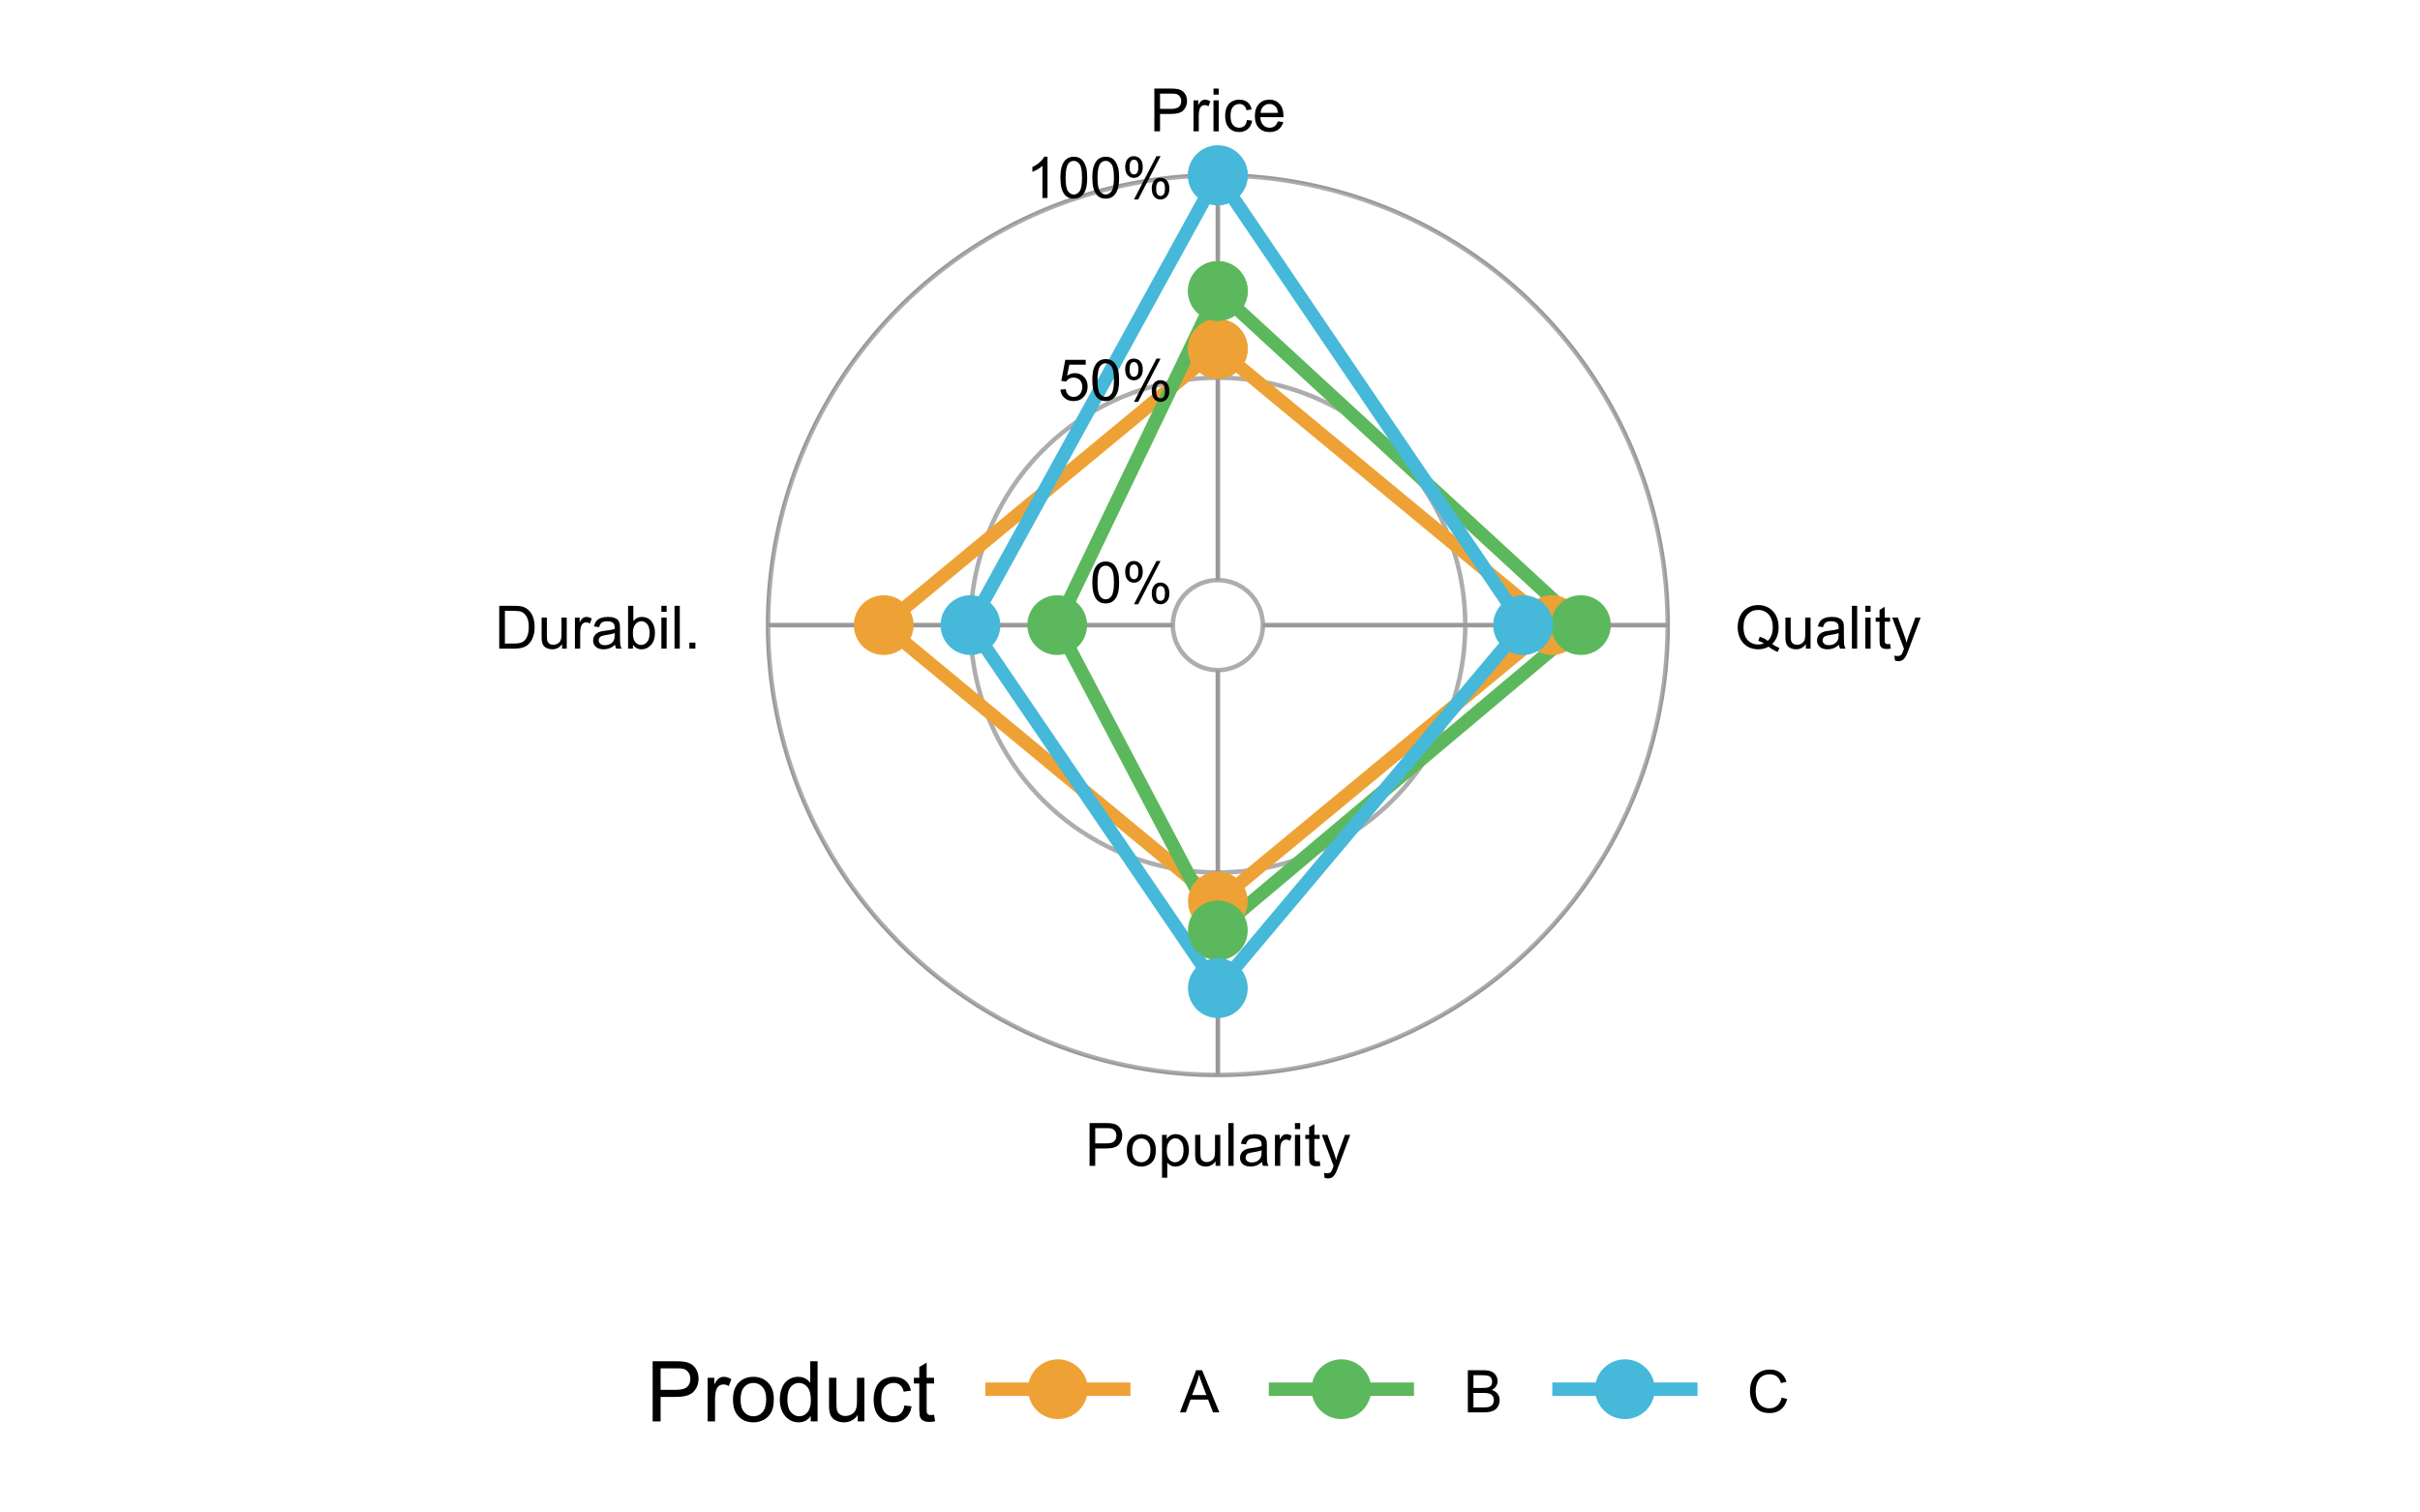 <?xml version="1.0" encoding="UTF-8"?>
<svg xmlns="http://www.w3.org/2000/svg" xmlns:xlink="http://www.w3.org/1999/xlink" width="576" height="360" viewBox="0 0 576 360">
<defs>
<g>
<g id="glyph-0-0">
<path d="M 1.098 0 L 1.098 -10.184 L 4.605 -10.184 C 5.398 -10.184 6 -10.137 6.418 -10.039 C 7.004 -9.902 7.5 -9.66 7.91 -9.309 C 8.449 -8.855 8.852 -8.273 9.117 -7.566 C 9.383 -6.863 9.516 -6.055 9.516 -5.148 C 9.516 -4.375 9.426 -3.688 9.246 -3.09 C 9.066 -2.492 8.832 -2 8.551 -1.609 C 8.27 -1.215 7.961 -0.91 7.625 -0.684 C 7.289 -0.461 6.883 -0.289 6.406 -0.172 C 5.934 -0.059 5.387 0 4.773 0 L 1.098 0 M 2.445 -1.203 L 4.621 -1.203 C 5.289 -1.203 5.816 -1.266 6.199 -1.391 C 6.582 -1.516 6.887 -1.691 7.113 -1.918 C 7.434 -2.238 7.684 -2.668 7.859 -3.207 C 8.039 -3.746 8.129 -4.398 8.129 -5.168 C 8.129 -6.234 7.953 -7.051 7.602 -7.625 C 7.254 -8.195 6.828 -8.578 6.328 -8.773 C 5.969 -8.914 5.387 -8.98 4.586 -8.98 L 2.445 -8.98 Z M 2.445 -1.203 "/>
</g>
<g id="glyph-0-1">
<path d="M 5.773 0 L 5.773 -1.082 C 5.199 -0.25 4.418 0.168 3.43 0.168 C 2.996 0.168 2.59 0.082 2.211 -0.082 C 1.836 -0.25 1.555 -0.461 1.371 -0.711 C 1.188 -0.965 1.059 -1.273 0.988 -1.641 C 0.934 -1.887 0.91 -2.273 0.91 -2.805 L 0.91 -7.379 L 2.16 -7.379 L 2.16 -3.285 C 2.16 -2.633 2.188 -2.191 2.238 -1.965 C 2.316 -1.637 2.48 -1.379 2.738 -1.191 C 2.992 -1.004 3.305 -0.91 3.68 -0.91 C 4.059 -0.91 4.41 -1.008 4.738 -1.199 C 5.066 -1.391 5.301 -1.652 5.438 -1.984 C 5.57 -2.312 5.641 -2.793 5.641 -3.426 L 5.641 -7.379 L 6.891 -7.379 L 6.891 0 Z M 5.773 0 "/>
</g>
<g id="glyph-0-2">
<path d="M 0.926 0 L 0.926 -7.379 L 2.051 -7.379 L 2.051 -6.258 C 2.336 -6.781 2.602 -7.129 2.844 -7.293 C 3.086 -7.461 3.355 -7.543 3.648 -7.543 C 4.066 -7.543 4.496 -7.41 4.934 -7.141 L 4.5 -5.98 C 4.195 -6.16 3.891 -6.25 3.586 -6.25 C 3.312 -6.25 3.066 -6.168 2.848 -6.004 C 2.629 -5.84 2.477 -5.613 2.383 -5.32 C 2.242 -4.875 2.176 -4.391 2.176 -3.863 L 2.176 0 Z M 0.926 0 "/>
</g>
<g id="glyph-0-3">
<path d="M 5.75 -0.91 C 5.289 -0.516 4.844 -0.238 4.414 -0.078 C 3.984 0.086 3.527 0.168 3.035 0.168 C 2.227 0.168 1.602 -0.031 1.168 -0.426 C 0.73 -0.824 0.516 -1.328 0.516 -1.945 C 0.516 -2.305 0.598 -2.637 0.762 -2.934 C 0.926 -3.234 1.141 -3.473 1.406 -3.652 C 1.672 -3.836 1.973 -3.973 2.305 -4.062 C 2.551 -4.129 2.922 -4.191 3.418 -4.25 C 4.426 -4.371 5.172 -4.516 5.648 -4.684 C 5.652 -4.852 5.656 -4.961 5.656 -5.008 C 5.656 -5.52 5.535 -5.875 5.301 -6.086 C 4.98 -6.367 4.508 -6.508 3.875 -6.508 C 3.289 -6.508 2.855 -6.406 2.574 -6.199 C 2.293 -5.992 2.086 -5.629 1.953 -5.105 L 0.73 -5.273 C 0.84 -5.797 1.023 -6.219 1.277 -6.539 C 1.531 -6.863 1.902 -7.109 2.383 -7.285 C 2.863 -7.457 3.422 -7.543 4.059 -7.543 C 4.688 -7.543 5.199 -7.469 5.594 -7.32 C 5.984 -7.172 6.273 -6.988 6.461 -6.762 C 6.645 -6.539 6.773 -6.254 6.848 -5.91 C 6.891 -5.699 6.91 -5.312 6.91 -4.758 L 6.91 -3.09 C 6.91 -1.93 6.938 -1.195 6.992 -0.887 C 7.043 -0.578 7.148 -0.281 7.309 0 L 6 0 C 5.871 -0.258 5.789 -0.562 5.75 -0.91 M 5.648 -3.703 C 5.195 -3.516 4.512 -3.359 3.605 -3.23 C 3.09 -3.156 2.727 -3.074 2.516 -2.98 C 2.301 -2.887 2.137 -2.754 2.02 -2.574 C 1.906 -2.395 1.848 -2.199 1.848 -1.98 C 1.848 -1.645 1.973 -1.367 2.227 -1.145 C 2.48 -0.926 2.848 -0.812 3.336 -0.812 C 3.816 -0.812 4.246 -0.918 4.621 -1.129 C 4.996 -1.34 5.27 -1.629 5.445 -1.992 C 5.582 -2.277 5.648 -2.691 5.648 -3.242 Z M 5.648 -3.703 "/>
</g>
<g id="glyph-0-4">
<path d="M 2.09 0 L 0.93 0 L 0.93 -10.184 L 2.18 -10.184 L 2.18 -6.551 C 2.711 -7.211 3.383 -7.543 4.203 -7.543 C 4.656 -7.543 5.086 -7.453 5.492 -7.27 C 5.895 -7.086 6.23 -6.828 6.492 -6.5 C 6.754 -6.168 6.957 -5.77 7.105 -5.301 C 7.254 -4.832 7.328 -4.332 7.328 -3.801 C 7.328 -2.535 7.016 -1.559 6.391 -0.867 C 5.766 -0.18 5.016 0.168 4.141 0.168 C 3.27 0.168 2.586 -0.195 2.09 -0.926 L 2.09 0 M 2.078 -3.746 C 2.078 -2.859 2.199 -2.219 2.438 -1.828 C 2.832 -1.184 3.363 -0.863 4.035 -0.863 C 4.582 -0.863 5.055 -1.098 5.453 -1.574 C 5.852 -2.047 6.051 -2.754 6.051 -3.695 C 6.051 -4.66 5.859 -5.371 5.477 -5.828 C 5.094 -6.285 4.633 -6.516 4.09 -6.516 C 3.547 -6.516 3.074 -6.277 2.676 -5.805 C 2.277 -5.328 2.078 -4.641 2.078 -3.746 Z M 2.078 -3.746 "/>
</g>
<g id="glyph-0-5">
<path d="M 0.945 -8.746 L 0.945 -10.184 L 2.195 -10.184 L 2.195 -8.746 L 0.945 -8.746 M 0.945 0 L 0.945 -7.379 L 2.195 -7.379 L 2.195 0 Z M 0.945 0 "/>
</g>
<g id="glyph-0-6">
<path d="M 0.91 0 L 0.91 -10.184 L 2.16 -10.184 L 2.16 0 Z M 0.91 0 "/>
</g>
<g id="glyph-0-7">
<path d="M 1.293 0 L 1.293 -1.426 L 2.715 -1.426 L 2.715 0 Z M 1.293 0 "/>
</g>
<g id="glyph-0-8">
<path d="M 1.098 0 L 1.098 -10.184 L 4.938 -10.184 C 5.613 -10.184 6.133 -10.152 6.488 -10.086 C 6.988 -10.004 7.406 -9.844 7.746 -9.609 C 8.082 -9.375 8.355 -9.051 8.562 -8.629 C 8.77 -8.207 8.871 -7.742 8.871 -7.238 C 8.871 -6.371 8.594 -5.641 8.043 -5.039 C 7.492 -4.441 6.496 -4.141 5.059 -4.141 L 2.445 -4.141 L 2.445 0 L 1.098 0 M 2.445 -5.344 L 5.078 -5.344 C 5.949 -5.344 6.566 -5.504 6.934 -5.828 C 7.297 -6.152 7.48 -6.609 7.48 -7.195 C 7.48 -7.621 7.375 -7.988 7.16 -8.289 C 6.941 -8.594 6.66 -8.793 6.309 -8.891 C 6.082 -8.953 5.66 -8.98 5.051 -8.98 L 2.445 -8.98 Z M 2.445 -5.344 "/>
</g>
<g id="glyph-0-9">
<path d="M 5.75 -2.703 L 6.98 -2.543 C 6.848 -1.695 6.504 -1.031 5.949 -0.551 C 5.395 -0.074 4.715 0.168 3.91 0.168 C 2.902 0.168 2.09 -0.164 1.477 -0.824 C 0.863 -1.484 0.555 -2.43 0.555 -3.66 C 0.555 -4.457 0.688 -5.152 0.953 -5.75 C 1.215 -6.348 1.617 -6.797 2.156 -7.098 C 2.695 -7.395 3.285 -7.543 3.918 -7.543 C 4.719 -7.543 5.375 -7.34 5.883 -6.938 C 6.395 -6.531 6.719 -5.957 6.863 -5.211 L 5.648 -5.023 C 5.531 -5.52 5.328 -5.891 5.031 -6.141 C 4.738 -6.391 4.383 -6.516 3.965 -6.516 C 3.336 -6.516 2.824 -6.289 2.43 -5.84 C 2.039 -5.387 1.84 -4.672 1.84 -3.695 C 1.84 -2.703 2.031 -1.984 2.41 -1.535 C 2.789 -1.086 3.285 -0.863 3.898 -0.863 C 4.387 -0.863 4.797 -1.012 5.125 -1.312 C 5.457 -1.613 5.664 -2.078 5.75 -2.703 Z M 5.75 -2.703 "/>
</g>
<g id="glyph-0-10">
<path d="M 5.988 -2.375 L 7.281 -2.215 C 7.074 -1.461 6.699 -0.875 6.148 -0.457 C 5.598 -0.043 4.895 0.168 4.035 0.168 C 2.957 0.168 2.102 -0.164 1.469 -0.832 C 0.836 -1.496 0.52 -2.426 0.52 -3.625 C 0.52 -4.867 0.84 -5.832 1.48 -6.516 C 2.117 -7.203 2.949 -7.543 3.965 -7.543 C 4.953 -7.543 5.758 -7.207 6.383 -6.535 C 7.008 -5.863 7.32 -4.922 7.32 -3.703 C 7.32 -3.629 7.32 -3.516 7.316 -3.367 L 1.812 -3.367 C 1.859 -2.559 2.09 -1.938 2.5 -1.508 C 2.914 -1.078 3.426 -0.863 4.043 -0.863 C 4.5 -0.863 4.895 -0.98 5.219 -1.223 C 5.539 -1.465 5.797 -1.848 5.988 -2.375 M 1.883 -4.398 L 6 -4.398 C 5.945 -5.02 5.789 -5.484 5.531 -5.793 C 5.133 -6.273 4.613 -6.516 3.98 -6.516 C 3.406 -6.516 2.922 -6.324 2.531 -5.938 C 2.141 -5.555 1.926 -5.039 1.883 -4.398 Z M 1.883 -4.398 "/>
</g>
<g id="glyph-0-11">
<path d="M 0.473 -3.688 C 0.473 -5.055 0.852 -6.066 1.613 -6.723 C 2.246 -7.27 3.02 -7.543 3.934 -7.543 C 4.945 -7.543 5.773 -7.211 6.418 -6.547 C 7.062 -5.883 7.383 -4.965 7.383 -3.793 C 7.383 -2.844 7.242 -2.098 6.957 -1.551 C 6.672 -1.008 6.258 -0.586 5.715 -0.285 C 5.168 0.016 4.574 0.168 3.934 0.168 C 2.898 0.168 2.062 -0.164 1.426 -0.828 C 0.789 -1.488 0.473 -2.441 0.473 -3.688 M 1.758 -3.688 C 1.758 -2.742 1.965 -2.035 2.375 -1.566 C 2.789 -1.098 3.305 -0.863 3.934 -0.863 C 4.551 -0.863 5.07 -1.098 5.48 -1.57 C 5.895 -2.043 6.098 -2.762 6.098 -3.73 C 6.098 -4.641 5.891 -5.332 5.477 -5.805 C 5.062 -6.273 4.547 -6.508 3.934 -6.508 C 3.305 -6.508 2.789 -6.273 2.375 -5.809 C 1.965 -5.34 1.758 -4.633 1.758 -3.688 Z M 1.758 -3.688 "/>
</g>
<g id="glyph-0-12">
<path d="M 0.938 2.828 L 0.938 -7.379 L 2.078 -7.379 L 2.078 -6.418 C 2.344 -6.793 2.648 -7.074 2.988 -7.262 C 3.324 -7.449 3.734 -7.543 4.215 -7.543 C 4.848 -7.543 5.402 -7.383 5.883 -7.059 C 6.367 -6.734 6.73 -6.277 6.973 -5.688 C 7.219 -5.094 7.344 -4.449 7.344 -3.746 C 7.344 -2.988 7.207 -2.309 6.938 -1.707 C 6.664 -1.102 6.273 -0.637 5.754 -0.316 C 5.238 0.004 4.695 0.168 4.125 0.168 C 3.711 0.168 3.336 0.078 3.004 -0.098 C 2.672 -0.273 2.402 -0.496 2.188 -0.766 L 2.188 2.828 L 0.938 2.828 M 2.07 -3.648 C 2.07 -2.699 2.262 -1.996 2.648 -1.543 C 3.031 -1.09 3.496 -0.863 4.043 -0.863 C 4.598 -0.863 5.074 -1.098 5.469 -1.566 C 5.867 -2.035 6.062 -2.766 6.062 -3.75 C 6.062 -4.691 5.871 -5.395 5.484 -5.863 C 5.098 -6.332 4.637 -6.562 4.098 -6.562 C 3.566 -6.562 3.094 -6.316 2.684 -5.816 C 2.273 -5.32 2.07 -4.598 2.07 -3.648 Z M 2.07 -3.648 "/>
</g>
<g id="glyph-0-13">
<path d="M 3.668 -1.117 L 3.848 -0.016 C 3.496 0.059 3.18 0.098 2.902 0.098 C 2.449 0.098 2.098 0.027 1.848 -0.117 C 1.598 -0.262 1.422 -0.449 1.32 -0.684 C 1.219 -0.918 1.168 -1.41 1.168 -2.16 L 1.168 -6.406 L 0.25 -6.406 L 0.25 -7.379 L 1.168 -7.379 L 1.168 -9.203 L 2.41 -9.953 L 2.41 -7.379 L 3.668 -7.379 L 3.668 -6.406 L 2.41 -6.406 L 2.41 -2.09 C 2.41 -1.734 2.434 -1.504 2.477 -1.402 C 2.52 -1.301 2.594 -1.219 2.691 -1.16 C 2.793 -1.102 2.934 -1.07 3.117 -1.07 C 3.258 -1.07 3.441 -1.086 3.668 -1.117 Z M 3.668 -1.117 "/>
</g>
<g id="glyph-0-14">
<path d="M 0.883 2.84 L 0.742 1.668 C 1.016 1.742 1.254 1.777 1.457 1.777 C 1.738 1.777 1.957 1.73 2.125 1.641 C 2.293 1.547 2.43 1.418 2.535 1.25 C 2.613 1.125 2.742 0.816 2.918 0.32 C 2.941 0.25 2.977 0.148 3.027 0.016 L 0.23 -7.379 L 1.578 -7.379 L 3.113 -3.105 C 3.312 -2.562 3.488 -1.992 3.648 -1.395 C 3.789 -1.969 3.961 -2.531 4.16 -3.078 L 5.738 -7.379 L 6.988 -7.379 L 4.184 0.125 C 3.879 0.934 3.648 1.492 3.48 1.801 C 3.258 2.211 3.004 2.512 2.715 2.707 C 2.43 2.898 2.086 2.992 1.688 2.992 C 1.445 2.992 1.18 2.941 0.883 2.84 Z M 0.883 2.84 "/>
</g>
<g id="glyph-0-15">
<path d="M 8.816 -1.09 C 9.441 -0.66 10.016 -0.344 10.543 -0.145 L 10.148 0.793 C 9.418 0.527 8.688 0.109 7.961 -0.457 C 7.207 -0.035 6.371 0.172 5.461 0.172 C 4.539 0.172 3.703 -0.047 2.953 -0.492 C 2.203 -0.938 1.625 -1.562 1.219 -2.367 C 0.812 -3.176 0.609 -4.082 0.609 -5.09 C 0.609 -6.098 0.816 -7.012 1.223 -7.836 C 1.629 -8.66 2.211 -9.289 2.961 -9.719 C 3.715 -10.148 4.559 -10.363 5.488 -10.363 C 6.43 -10.363 7.273 -10.141 8.031 -9.695 C 8.785 -9.246 9.359 -8.621 9.758 -7.816 C 10.152 -7.016 10.352 -6.109 10.352 -5.098 C 10.352 -4.262 10.223 -3.508 9.969 -2.836 C 9.715 -2.168 9.328 -1.586 8.816 -1.09 M 5.848 -2.812 C 6.625 -2.594 7.27 -2.273 7.773 -1.84 C 8.566 -2.562 8.961 -3.648 8.961 -5.098 C 8.961 -5.922 8.82 -6.645 8.539 -7.258 C 8.262 -7.875 7.852 -8.352 7.312 -8.695 C 6.773 -9.035 6.168 -9.203 5.496 -9.203 C 4.488 -9.203 3.656 -8.859 2.992 -8.172 C 2.332 -7.484 2 -6.457 2 -5.09 C 2 -3.766 2.328 -2.75 2.984 -2.043 C 3.641 -1.332 4.477 -0.98 5.496 -0.98 C 5.977 -0.98 6.43 -1.07 6.855 -1.25 C 6.434 -1.523 5.988 -1.719 5.523 -1.832 Z M 5.848 -2.812 "/>
</g>
<g id="glyph-1-0">
<path d="M 0.566 -4.82 C 0.566 -5.977 0.688 -6.906 0.922 -7.613 C 1.16 -8.316 1.516 -8.859 1.984 -9.242 C 2.453 -9.625 3.043 -9.816 3.754 -9.816 C 4.277 -9.816 4.738 -9.711 5.137 -9.5 C 5.531 -9.289 5.855 -8.984 6.113 -8.586 C 6.371 -8.188 6.574 -7.703 6.723 -7.133 C 6.867 -6.562 6.941 -5.789 6.941 -4.82 C 6.941 -3.676 6.824 -2.75 6.59 -2.043 C 6.352 -1.34 6 -0.793 5.531 -0.41 C 5.062 -0.027 4.469 0.168 3.754 0.168 C 2.812 0.168 2.07 -0.172 1.535 -0.848 C 0.891 -1.66 0.566 -2.984 0.566 -4.82 M 1.801 -4.82 C 1.801 -3.215 1.988 -2.148 2.363 -1.617 C 2.738 -1.086 3.203 -0.82 3.754 -0.82 C 4.305 -0.82 4.77 -1.086 5.145 -1.621 C 5.52 -2.152 5.707 -3.223 5.707 -4.82 C 5.707 -6.43 5.52 -7.5 5.145 -8.027 C 4.77 -8.559 4.301 -8.824 3.742 -8.824 C 3.191 -8.824 2.75 -8.59 2.422 -8.121 C 2.008 -7.527 1.801 -6.426 1.801 -4.82 Z M 1.801 -4.82 "/>
</g>
<g id="glyph-1-1">
<path d="M 0.793 -7.43 C 0.793 -8.125 0.969 -8.719 1.32 -9.211 C 1.672 -9.699 2.18 -9.941 2.848 -9.941 C 3.461 -9.941 3.969 -9.723 4.371 -9.285 C 4.773 -8.848 4.977 -8.203 4.977 -7.355 C 4.977 -6.527 4.77 -5.891 4.363 -5.445 C 3.957 -5 3.457 -4.773 2.859 -4.773 C 2.27 -4.773 1.777 -4.996 1.383 -5.434 C 0.992 -5.875 0.793 -6.539 0.793 -7.43 M 2.879 -9.117 C 2.582 -9.117 2.336 -8.988 2.137 -8.73 C 1.941 -8.473 1.84 -7.996 1.84 -7.309 C 1.84 -6.684 1.941 -6.242 2.141 -5.984 C 2.34 -5.73 2.586 -5.602 2.879 -5.602 C 3.184 -5.602 3.434 -5.73 3.633 -5.988 C 3.828 -6.246 3.93 -6.719 3.93 -7.402 C 3.93 -8.035 3.828 -8.477 3.629 -8.734 C 3.426 -8.988 3.18 -9.117 2.879 -9.117 M 2.887 0.359 L 8.234 -9.941 L 9.211 -9.941 L 3.883 0.359 L 2.887 0.359 M 7.117 -2.293 C 7.117 -2.996 7.293 -3.59 7.641 -4.078 C 7.992 -4.566 8.504 -4.809 9.176 -4.809 C 9.789 -4.809 10.297 -4.59 10.699 -4.152 C 11.102 -3.715 11.305 -3.07 11.305 -2.219 C 11.305 -1.395 11.102 -0.758 10.691 -0.309 C 10.285 0.137 9.781 0.359 9.184 0.359 C 8.59 0.359 8.098 0.141 7.707 -0.305 C 7.312 -0.746 7.117 -1.41 7.117 -2.293 M 9.211 -3.98 C 8.906 -3.98 8.656 -3.852 8.461 -3.594 C 8.262 -3.336 8.164 -2.863 8.164 -2.176 C 8.164 -1.551 8.262 -1.113 8.461 -0.855 C 8.664 -0.598 8.91 -0.469 9.203 -0.469 C 9.508 -0.469 9.762 -0.598 9.961 -0.855 C 10.156 -1.113 10.258 -1.582 10.258 -2.266 C 10.258 -2.898 10.156 -3.344 9.957 -3.598 C 9.758 -3.852 9.508 -3.98 9.211 -3.98 Z M 9.211 -3.98 "/>
</g>
<g id="glyph-1-2">
<path d="M 0.566 -2.562 L 1.828 -2.668 C 1.922 -2.055 2.137 -1.594 2.477 -1.285 C 2.816 -0.977 3.227 -0.82 3.707 -0.82 C 4.285 -0.82 4.773 -1.039 5.176 -1.473 C 5.574 -1.91 5.773 -2.488 5.773 -3.207 C 5.773 -3.891 5.582 -4.434 5.199 -4.828 C 4.812 -5.223 4.309 -5.422 3.688 -5.422 C 3.301 -5.422 2.953 -5.332 2.641 -5.156 C 2.328 -4.984 2.086 -4.754 1.906 -4.477 L 0.781 -4.621 L 1.727 -9.645 L 6.59 -9.645 L 6.59 -8.496 L 2.688 -8.496 L 2.16 -5.867 C 2.746 -6.277 3.363 -6.48 4.008 -6.48 C 4.863 -6.48 5.582 -6.188 6.168 -5.594 C 6.754 -5.004 7.047 -4.242 7.047 -3.312 C 7.047 -2.43 6.789 -1.664 6.273 -1.02 C 5.648 -0.23 4.793 0.168 3.707 0.168 C 2.82 0.168 2.094 -0.082 1.531 -0.582 C 0.969 -1.078 0.648 -1.738 0.566 -2.562 Z M 0.566 -2.562 "/>
</g>
<g id="glyph-1-3">
<path d="M 5.09 0 L 3.887 0 L 3.887 -7.648 C 3.598 -7.375 3.219 -7.098 2.75 -6.82 C 2.281 -6.547 1.859 -6.34 1.488 -6.203 L 1.488 -7.363 C 2.16 -7.68 2.746 -8.059 3.246 -8.508 C 3.75 -8.957 4.105 -9.395 4.316 -9.816 L 5.09 -9.816 Z M 5.09 0 "/>
</g>
<g id="glyph-2-0">
<path d="M 1.543 0 L 1.543 -14.316 L 6.945 -14.316 C 7.895 -14.316 8.621 -14.27 9.121 -14.18 C 9.824 -14.062 10.414 -13.84 10.891 -13.512 C 11.363 -13.184 11.746 -12.723 12.035 -12.129 C 12.324 -11.535 12.469 -10.887 12.469 -10.176 C 12.469 -8.957 12.082 -7.93 11.309 -7.086 C 10.535 -6.242 9.133 -5.82 7.109 -5.82 L 3.438 -5.82 L 3.438 0 L 1.543 0 M 3.438 -7.508 L 7.141 -7.508 C 8.363 -7.508 9.23 -7.738 9.746 -8.195 C 10.262 -8.648 10.516 -9.289 10.516 -10.117 C 10.516 -10.715 10.367 -11.23 10.062 -11.656 C 9.762 -12.082 9.363 -12.363 8.867 -12.5 C 8.547 -12.586 7.961 -12.625 7.102 -12.625 L 3.438 -12.625 Z M 3.438 -7.508 "/>
</g>
<g id="glyph-2-1">
<path d="M 1.297 0 L 1.297 -10.371 L 2.883 -10.371 L 2.883 -8.797 C 3.285 -9.535 3.656 -10.02 4 -10.254 C 4.34 -10.488 4.715 -10.605 5.125 -10.605 C 5.719 -10.605 6.32 -10.418 6.934 -10.039 L 6.328 -8.406 C 5.898 -8.66 5.469 -8.789 5.039 -8.789 C 4.656 -8.789 4.309 -8.672 4.004 -8.441 C 3.699 -8.211 3.48 -7.891 3.352 -7.48 C 3.156 -6.855 3.055 -6.172 3.055 -5.43 L 3.055 0 Z M 1.297 0 "/>
</g>
<g id="glyph-2-2">
<path d="M 0.664 -5.188 C 0.664 -7.105 1.199 -8.527 2.266 -9.453 C 3.156 -10.223 4.246 -10.605 5.527 -10.605 C 6.953 -10.605 8.117 -10.137 9.023 -9.203 C 9.93 -8.27 10.383 -6.98 10.383 -5.332 C 10.383 -3.996 10.18 -2.949 9.781 -2.184 C 9.379 -1.418 8.797 -0.824 8.031 -0.398 C 7.266 0.023 6.434 0.234 5.527 0.234 C 4.074 0.234 2.902 -0.23 2.008 -1.164 C 1.113 -2.094 0.664 -3.434 0.664 -5.188 M 2.469 -5.188 C 2.469 -3.859 2.762 -2.863 3.34 -2.203 C 3.918 -1.543 4.648 -1.211 5.527 -1.211 C 6.398 -1.211 7.125 -1.543 7.703 -2.207 C 8.285 -2.871 8.574 -3.883 8.574 -5.242 C 8.574 -6.527 8.281 -7.5 7.699 -8.16 C 7.117 -8.82 6.395 -9.148 5.527 -9.148 C 4.648 -9.148 3.918 -8.82 3.34 -8.164 C 2.762 -7.508 2.469 -6.516 2.469 -5.188 Z M 2.469 -5.188 "/>
</g>
<g id="glyph-2-3">
<path d="M 8.047 0 L 8.047 -1.309 C 7.391 -0.281 6.422 0.234 5.148 0.234 C 4.32 0.234 3.559 0.008 2.867 -0.449 C 2.172 -0.906 1.637 -1.543 1.254 -2.359 C 0.875 -3.176 0.684 -4.113 0.684 -5.176 C 0.684 -6.211 0.855 -7.148 1.203 -7.992 C 1.547 -8.836 2.062 -9.48 2.754 -9.93 C 3.445 -10.383 4.215 -10.605 5.07 -10.605 C 5.695 -10.605 6.25 -10.473 6.738 -10.211 C 7.227 -9.945 7.625 -9.602 7.93 -9.18 L 7.93 -14.316 L 9.68 -14.316 L 9.68 0 L 8.047 0 M 2.492 -5.176 C 2.488 -3.848 2.77 -2.855 3.328 -2.195 C 3.891 -1.539 4.551 -1.211 5.312 -1.211 C 6.082 -1.211 6.734 -1.523 7.27 -2.152 C 7.809 -2.781 8.078 -3.742 8.078 -5.031 C 8.078 -6.449 7.805 -7.492 7.258 -8.156 C 6.711 -8.82 6.035 -9.148 5.234 -9.148 C 4.453 -9.148 3.801 -8.832 3.277 -8.195 C 2.754 -7.555 2.488 -6.551 2.492 -5.176 Z M 2.492 -5.176 "/>
</g>
<g id="glyph-2-4">
<path d="M 8.117 0 L 8.117 -1.523 C 7.309 -0.352 6.211 0.234 4.824 0.234 C 4.211 0.234 3.641 0.117 3.109 -0.117 C 2.578 -0.352 2.188 -0.645 1.93 -1 C 1.672 -1.355 1.492 -1.789 1.387 -2.305 C 1.316 -2.648 1.281 -3.195 1.281 -3.945 L 1.281 -10.371 L 3.039 -10.371 L 3.039 -4.617 C 3.039 -3.703 3.074 -3.082 3.145 -2.766 C 3.254 -2.301 3.488 -1.938 3.848 -1.676 C 4.207 -1.41 4.648 -1.281 5.176 -1.281 C 5.703 -1.281 6.199 -1.414 6.66 -1.684 C 7.121 -1.953 7.449 -2.324 7.641 -2.789 C 7.832 -3.254 7.93 -3.93 7.93 -4.812 L 7.93 -10.371 L 9.688 -10.371 L 9.688 0 Z M 8.117 0 "/>
</g>
<g id="glyph-2-5">
<path d="M 8.086 -3.797 L 9.812 -3.574 C 9.625 -2.383 9.141 -1.449 8.363 -0.777 C 7.586 -0.102 6.633 0.234 5.5 0.234 C 4.078 0.234 2.938 -0.23 2.074 -1.156 C 1.211 -2.086 0.781 -3.414 0.781 -5.148 C 0.781 -6.266 0.969 -7.246 1.336 -8.086 C 1.711 -8.926 2.273 -9.555 3.031 -9.977 C 3.789 -10.395 4.617 -10.605 5.508 -10.605 C 6.633 -10.605 7.555 -10.32 8.273 -9.75 C 8.988 -9.18 9.445 -8.371 9.648 -7.324 L 7.938 -7.062 C 7.777 -7.758 7.488 -8.281 7.074 -8.633 C 6.66 -8.984 6.164 -9.16 5.578 -9.16 C 4.691 -9.16 3.973 -8.844 3.418 -8.207 C 2.863 -7.574 2.586 -6.57 2.586 -5.195 C 2.586 -3.801 2.855 -2.789 3.391 -2.156 C 3.922 -1.527 4.617 -1.211 5.477 -1.211 C 6.168 -1.211 6.746 -1.422 7.207 -1.844 C 7.668 -2.27 7.961 -2.922 8.086 -3.797 Z M 8.086 -3.797 "/>
</g>
<g id="glyph-2-6">
<path d="M 5.156 -1.57 L 5.41 -0.02 C 4.914 0.086 4.473 0.137 4.082 0.137 C 3.445 0.137 2.949 0.035 2.598 -0.164 C 2.246 -0.367 2 -0.633 1.855 -0.961 C 1.711 -1.289 1.641 -1.984 1.641 -3.039 L 1.641 -9.004 L 0.352 -9.004 L 0.352 -10.371 L 1.641 -10.371 L 1.641 -12.938 L 3.391 -13.992 L 3.391 -10.371 L 5.156 -10.371 L 5.156 -9.004 L 3.391 -9.004 L 3.391 -2.938 C 3.391 -2.438 3.418 -2.117 3.48 -1.973 C 3.543 -1.828 3.645 -1.715 3.785 -1.633 C 3.926 -1.547 4.125 -1.504 4.383 -1.504 C 4.578 -1.504 4.836 -1.527 5.156 -1.57 Z M 5.156 -1.57 "/>
</g>
<g id="glyph-3-0">
<path d="M -0.02 0 L 3.828 -10.023 L 5.258 -10.023 L 9.359 0 L 7.848 0 L 6.68 -3.035 L 2.488 -3.035 L 1.387 0 L -0.02 0 M 2.871 -4.117 L 6.27 -4.117 L 5.223 -6.891 C 4.902 -7.734 4.668 -8.426 4.512 -8.969 C 4.383 -8.328 4.203 -7.688 3.973 -7.055 Z M 2.871 -4.117 "/>
</g>
<g id="glyph-3-1">
<path d="M 1.023 0 L 1.023 -10.023 L 4.785 -10.023 C 5.551 -10.023 6.164 -9.922 6.629 -9.719 C 7.09 -9.516 7.453 -9.203 7.715 -8.781 C 7.977 -8.359 8.109 -7.918 8.109 -7.457 C 8.109 -7.031 7.992 -6.625 7.758 -6.25 C 7.527 -5.871 7.176 -5.562 6.707 -5.332 C 7.312 -5.156 7.777 -4.852 8.105 -4.422 C 8.43 -3.996 8.594 -3.488 8.594 -2.906 C 8.594 -2.438 8.492 -2 8.297 -1.598 C 8.098 -1.191 7.852 -0.883 7.562 -0.664 C 7.27 -0.445 6.902 -0.277 6.465 -0.168 C 6.023 -0.055 5.484 0 4.848 0 L 1.023 0 M 2.352 -5.812 L 4.52 -5.812 C 5.105 -5.812 5.527 -5.848 5.781 -5.926 C 6.121 -6.027 6.375 -6.195 6.547 -6.426 C 6.715 -6.656 6.801 -6.949 6.801 -7.301 C 6.801 -7.633 6.723 -7.926 6.562 -8.18 C 6.402 -8.434 6.176 -8.605 5.879 -8.699 C 5.582 -8.793 5.074 -8.84 4.355 -8.84 L 2.352 -8.84 L 2.352 -5.812 M 2.352 -1.184 L 4.848 -1.184 C 5.273 -1.184 5.574 -1.199 5.75 -1.23 C 6.055 -1.285 6.309 -1.375 6.516 -1.504 C 6.719 -1.633 6.887 -1.816 7.02 -2.062 C 7.152 -2.305 7.219 -2.586 7.219 -2.906 C 7.219 -3.277 7.125 -3.605 6.93 -3.879 C 6.738 -4.156 6.477 -4.348 6.137 -4.461 C 5.797 -4.57 5.309 -4.629 4.668 -4.629 L 2.352 -4.629 Z M 2.352 -1.184 "/>
</g>
<g id="glyph-3-2">
<path d="M 8.23 -3.516 L 9.555 -3.18 C 9.277 -2.09 8.777 -1.258 8.055 -0.688 C 7.332 -0.113 6.449 0.172 5.406 0.172 C 4.328 0.172 3.449 -0.051 2.773 -0.488 C 2.094 -0.93 1.582 -1.566 1.227 -2.398 C 0.875 -3.234 0.695 -4.129 0.695 -5.086 C 0.695 -6.129 0.898 -7.039 1.297 -7.816 C 1.695 -8.594 2.262 -9.184 2.996 -9.586 C 3.734 -9.992 4.543 -10.191 5.43 -10.191 C 6.43 -10.191 7.273 -9.938 7.957 -9.426 C 8.641 -8.918 9.117 -8.199 9.387 -7.273 L 8.078 -6.965 C 7.848 -7.695 7.512 -8.227 7.07 -8.559 C 6.625 -8.891 6.07 -9.059 5.398 -9.059 C 4.629 -9.059 3.988 -8.875 3.469 -8.504 C 2.953 -8.133 2.59 -7.641 2.379 -7.016 C 2.168 -6.395 2.062 -5.754 2.062 -5.094 C 2.062 -4.242 2.188 -3.496 2.438 -2.859 C 2.684 -2.227 3.07 -1.75 3.594 -1.438 C 4.121 -1.121 4.688 -0.965 5.297 -0.965 C 6.039 -0.965 6.668 -1.18 7.184 -1.605 C 7.699 -2.035 8.047 -2.672 8.23 -3.516 Z M 8.23 -3.516 "/>
</g>
</g>
<clipPath id="clip-0">
<path clip-rule="nonzero" d="M 102.016 0 L 473.984 0 L 473.984 360 L 102.016 360 Z M 102.016 0 "/>
</clipPath>
<clipPath id="clip-1">
<path clip-rule="nonzero" d="M 113.223 7.473 L 466.512 7.473 L 466.512 290.105 L 113.223 290.105 Z M 113.223 7.473 "/>
</clipPath>
</defs>
<rect x="-57.6" y="-36" width="691.2" height="432" fill="rgb(100%, 100%, 100%)" fill-opacity="1"/>
<g clip-path="url(#clip-0)">
<path fill-rule="nonzero" fill="rgb(100%, 100%, 100%)" fill-opacity="1" stroke-width="1.455" stroke-linecap="round" stroke-linejoin="round" stroke="rgb(100%, 100%, 100%)" stroke-opacity="1" stroke-miterlimit="10" d="M 102.016 360 L 473.984 360 L 473.984 0 L 102.016 0 Z M 102.016 360 "/>
</g>
<g clip-path="url(#clip-1)">
<path fill-rule="nonzero" fill="rgb(100%, 100%, 100%)" fill-opacity="1" d="M 113.223 290.105 L 466.512 290.105 L 466.512 7.473 L 113.223 7.473 Z M 113.223 290.105 "/>
</g>
<g fill="rgb(0%, 0%, 0%)" fill-opacity="1">
<use xlink:href="#glyph-0-0" x="117.73" y="154.379"/>
<use xlink:href="#glyph-0-1" x="128.004" y="154.379"/>
<use xlink:href="#glyph-0-2" x="135.916" y="154.379"/>
<use xlink:href="#glyph-0-3" x="140.654" y="154.379"/>
<use xlink:href="#glyph-0-4" x="148.566" y="154.379"/>
<use xlink:href="#glyph-0-5" x="156.478" y="154.379"/>
<use xlink:href="#glyph-0-6" x="159.639" y="154.379"/>
<use xlink:href="#glyph-0-7" x="162.799" y="154.379"/>
</g>
<path fill="none" stroke-width="1.067" stroke-linecap="butt" stroke-linejoin="round" stroke="rgb(60%, 60%, 60%)" stroke-opacity="1" stroke-miterlimit="10" d="M 300.574 148.789 L 300.566 148.414 L 300.559 148.227 L 300.547 148.039 L 300.516 147.664 L 300.492 147.48 L 300.469 147.293 L 300.441 147.109 L 300.41 146.926 L 300.375 146.738 L 300.34 146.555 L 300.297 146.375 L 300.254 146.191 L 300.207 146.008 L 300.156 145.828 L 300.102 145.648 L 300.047 145.473 L 299.988 145.293 L 299.926 145.117 L 299.859 144.941 L 299.789 144.766 L 299.719 144.594 L 299.645 144.422 L 299.566 144.25 L 299.402 143.914 L 299.133 143.422 L 298.938 143.102 L 298.836 142.941 L 298.734 142.785 L 298.629 142.633 L 298.52 142.48 L 298.406 142.328 L 298.293 142.18 L 298.176 142.035 L 298.055 141.891 L 297.934 141.75 L 297.684 141.469 L 297.555 141.336 L 297.289 141.07 L 297.152 140.941 L 296.871 140.691 L 296.73 140.57 L 296.586 140.453 L 296.438 140.336 L 296.289 140.223 L 296.137 140.109 L 295.984 140.004 L 295.832 139.895 L 295.676 139.793 L 295.516 139.691 L 295.355 139.594 L 295.195 139.5 L 294.867 139.32 L 294.699 139.234 L 294.363 139.07 L 294.191 138.992 L 294.02 138.918 L 293.844 138.848 L 293.672 138.781 L 293.496 138.715 L 293.32 138.652 L 293.141 138.594 L 292.961 138.539 L 292.602 138.438 L 292.418 138.391 L 292.238 138.348 L 291.871 138.27 L 291.688 138.238 L 291.5 138.207 L 291.316 138.18 L 291.129 138.156 L 290.945 138.137 L 290.57 138.105 L 290.383 138.094 L 290.195 138.086 L 290.008 138.082 L 289.82 138.082 L 289.445 138.09 L 289.258 138.098 L 289.074 138.113 L 288.699 138.145 L 288.512 138.168 L 288.328 138.195 L 288.141 138.223 L 287.957 138.254 L 287.773 138.289 L 287.406 138.367 L 287.227 138.414 L 287.043 138.461 L 286.863 138.512 L 286.684 138.566 L 286.508 138.625 L 286.328 138.684 L 286.152 138.746 L 285.977 138.812 L 285.805 138.883 L 285.629 138.957 L 285.461 139.031 L 285.289 139.109 L 285.121 139.191 L 284.953 139.277 L 284.789 139.363 L 284.625 139.453 L 284.461 139.547 L 284.141 139.742 L 283.984 139.844 L 283.828 139.949 L 283.676 140.055 L 283.523 140.164 L 283.371 140.277 L 283.223 140.395 L 282.934 140.629 L 282.652 140.879 L 282.516 141.004 L 282.117 141.402 L 281.988 141.539 L 281.863 141.68 L 281.621 141.961 L 281.504 142.109 L 281.387 142.254 L 281.273 142.406 L 281.164 142.555 L 281.055 142.711 L 280.949 142.863 L 280.848 143.023 L 280.75 143.18 L 280.652 143.34 L 280.465 143.668 L 280.379 143.832 L 280.293 144 L 280.211 144.168 L 280.133 144.336 L 280.055 144.508 L 279.98 144.68 L 279.91 144.855 L 279.844 145.027 L 279.781 145.203 L 279.719 145.383 L 279.66 145.559 L 279.605 145.738 L 279.555 145.918 L 279.504 146.102 L 279.461 146.281 L 279.418 146.465 L 279.379 146.648 L 279.309 147.016 L 279.281 147.203 L 279.254 147.387 L 279.23 147.574 L 279.211 147.758 L 279.195 147.945 L 279.172 148.32 L 279.164 148.508 L 279.164 149.07 L 279.172 149.258 L 279.184 149.445 L 279.195 149.629 L 279.211 149.816 L 279.23 150.004 L 279.254 150.188 L 279.281 150.375 L 279.309 150.559 L 279.344 150.746 L 279.379 150.93 L 279.418 151.113 L 279.461 151.293 L 279.504 151.477 L 279.605 151.836 L 279.66 152.016 L 279.719 152.195 L 279.844 152.547 L 279.91 152.723 L 279.98 152.895 L 280.055 153.066 L 280.211 153.41 L 280.293 153.578 L 280.379 153.742 L 280.465 153.91 L 280.559 154.074 L 280.652 154.234 L 280.848 154.555 L 280.949 154.711 L 281.055 154.867 L 281.273 155.172 L 281.387 155.32 L 281.504 155.469 L 281.621 155.613 L 281.742 155.758 L 281.863 155.898 L 281.988 156.035 L 282.117 156.172 L 282.25 156.309 L 282.383 156.441 L 282.516 156.57 L 282.652 156.699 L 282.793 156.824 L 282.934 156.945 L 283.078 157.066 L 283.223 157.184 L 283.371 157.297 L 283.523 157.41 L 283.828 157.629 L 284.141 157.832 L 284.301 157.934 L 284.461 158.027 L 284.625 158.121 L 284.953 158.301 L 285.289 158.465 L 285.461 158.543 L 285.629 158.621 L 285.805 158.691 L 285.977 158.762 L 286.152 158.828 L 286.328 158.891 L 286.508 158.953 L 286.684 159.008 L 286.863 159.062 L 287.043 159.113 L 287.227 159.164 L 287.406 159.207 L 287.59 159.25 L 288.141 159.355 L 288.328 159.383 L 288.512 159.406 L 288.699 159.43 L 288.887 159.449 L 289.074 159.465 L 289.258 159.477 L 289.633 159.492 L 290.008 159.492 L 290.195 159.488 L 290.57 159.473 L 290.945 159.441 L 291.129 159.418 L 291.316 159.395 L 291.5 159.367 L 291.688 159.34 L 292.055 159.27 L 292.238 159.227 L 292.418 159.184 L 292.602 159.141 L 292.781 159.09 L 293.141 158.98 L 293.32 158.922 L 293.672 158.797 L 293.844 158.727 L 294.02 158.656 L 294.191 158.582 L 294.363 158.504 L 294.531 158.426 L 294.867 158.254 L 295.031 158.168 L 295.195 158.074 L 295.355 157.98 L 295.516 157.883 L 295.676 157.781 L 295.832 157.68 L 295.984 157.574 L 296.289 157.355 L 296.438 157.242 L 296.586 157.125 L 296.73 157.004 L 297.012 156.762 L 297.152 156.633 L 297.289 156.504 L 297.422 156.375 L 297.555 156.242 L 297.684 156.105 L 297.809 155.969 L 297.934 155.828 L 298.055 155.684 L 298.176 155.543 L 298.293 155.395 L 298.52 155.098 L 298.629 154.945 L 298.734 154.789 L 298.938 154.477 L 299.133 154.156 L 299.312 153.828 L 299.402 153.66 L 299.566 153.324 L 299.645 153.152 L 299.719 152.98 L 299.859 152.637 L 299.926 152.461 L 299.988 152.281 L 300.047 152.105 L 300.156 151.746 L 300.207 151.566 L 300.254 151.387 L 300.34 151.02 L 300.41 150.652 L 300.441 150.469 L 300.469 150.281 L 300.492 150.098 L 300.516 149.91 L 300.547 149.535 L 300.559 149.352 L 300.566 149.164 L 300.574 148.789 "/>
<path fill="none" stroke-width="1.067" stroke-linecap="butt" stroke-linejoin="round" stroke="rgb(60%, 60%, 60%)" stroke-opacity="1" stroke-miterlimit="10" d="M 348.75 148.789 L 348.742 147.758 L 348.715 146.727 L 348.668 145.699 L 348.605 144.668 L 348.523 143.641 L 348.426 142.617 L 348.309 141.594 L 348.172 140.57 L 348.02 139.551 L 347.852 138.535 L 347.66 137.523 L 347.457 136.512 L 347.23 135.508 L 346.992 134.504 L 346.73 133.508 L 346.457 132.516 L 346.164 131.527 L 345.852 130.543 L 345.523 129.566 L 345.18 128.594 L 344.816 127.629 L 344.438 126.672 L 344.043 125.719 L 343.633 124.777 L 343.203 123.84 L 342.758 122.91 L 342.297 121.988 L 341.82 121.074 L 341.328 120.168 L 340.816 119.273 L 340.293 118.387 L 339.754 117.508 L 339.199 116.641 L 338.629 115.781 L 338.043 114.934 L 337.445 114.094 L 336.828 113.27 L 336.199 112.453 L 335.559 111.645 L 334.898 110.852 L 334.23 110.07 L 333.547 109.301 L 332.848 108.539 L 332.137 107.793 L 331.414 107.062 L 330.676 106.34 L 329.926 105.633 L 329.164 104.938 L 328.391 104.258 L 327.605 103.59 L 326.809 102.938 L 326 102.297 L 325.184 101.672 L 324.352 101.062 L 323.512 100.465 L 322.66 99.883 L 321.801 99.316 L 320.93 98.766 L 320.051 98.23 L 319.16 97.711 L 318.262 97.203 L 317.355 96.715 L 316.438 96.242 L 315.516 95.785 L 314.582 95.344 L 313.645 94.922 L 312.699 94.512 L 311.746 94.121 L 310.785 93.746 L 309.816 93.391 L 308.848 93.047 L 307.867 92.727 L 306.883 92.418 L 305.895 92.129 L 304.898 91.859 L 303.902 91.602 L 302.898 91.367 L 301.891 91.148 L 300.883 90.945 L 299.867 90.762 L 298.852 90.594 L 297.832 90.445 L 296.809 90.316 L 295.785 90.203 L 294.758 90.109 L 293.73 90.031 L 292.699 89.973 L 291.672 89.934 L 290.641 89.91 L 289.609 89.906 L 288.578 89.922 L 287.551 89.953 L 286.52 90 L 285.492 90.07 L 284.465 90.156 L 283.441 90.258 L 282.418 90.379 L 281.395 90.52 L 280.379 90.676 L 279.363 90.852 L 278.348 91.043 L 277.34 91.254 L 276.336 91.484 L 275.336 91.727 L 274.34 91.992 L 273.348 92.273 L 272.359 92.57 L 271.379 92.883 L 270.402 93.215 L 269.434 93.566 L 268.469 93.934 L 267.512 94.316 L 266.562 94.715 L 265.621 95.129 L 264.688 95.562 L 263.758 96.012 L 262.84 96.477 L 261.926 96.957 L 261.023 97.453 L 260.129 97.969 L 259.246 98.496 L 258.371 99.039 L 257.504 99.598 L 256.648 100.172 L 255.801 100.762 L 254.969 101.363 L 254.141 101.984 L 253.328 102.613 L 252.527 103.262 L 251.734 103.922 L 250.957 104.598 L 250.188 105.285 L 249.434 105.984 L 248.691 106.699 L 247.961 107.426 L 247.242 108.168 L 246.539 108.918 L 245.848 109.684 L 245.168 110.461 L 244.504 111.246 L 243.855 112.047 L 243.219 112.859 L 242.598 113.68 L 241.992 114.512 L 241.398 115.355 L 240.82 116.211 L 240.258 117.074 L 239.711 117.945 L 239.18 118.828 L 238.66 119.719 L 238.16 120.621 L 237.676 121.531 L 237.207 122.449 L 236.754 123.371 L 236.316 124.305 L 235.898 125.246 L 235.492 126.195 L 235.105 127.152 L 234.734 128.113 L 234.383 129.082 L 234.047 130.055 L 233.727 131.035 L 233.426 132.02 L 233.141 133.012 L 232.871 134.004 L 232.621 135.004 L 232.391 136.008 L 232.176 137.016 L 231.977 138.027 L 231.797 139.043 L 231.637 140.062 L 231.492 141.082 L 231.367 142.105 L 231.258 143.129 L 231.168 144.156 L 231.098 145.184 L 231.043 146.211 L 231.008 147.242 L 230.988 148.273 L 230.988 149.305 L 231.008 150.332 L 231.043 151.363 L 231.098 152.395 L 231.168 153.422 L 231.258 154.449 L 231.367 155.473 L 231.492 156.496 L 231.637 157.516 L 231.797 158.531 L 231.977 159.547 L 232.176 160.559 L 232.391 161.566 L 232.621 162.57 L 232.871 163.57 L 233.141 164.566 L 233.426 165.555 L 233.727 166.543 L 234.047 167.523 L 234.383 168.496 L 234.734 169.465 L 235.105 170.426 L 235.492 171.379 L 235.898 172.328 L 236.316 173.27 L 236.754 174.203 L 237.207 175.129 L 237.676 176.047 L 238.16 176.957 L 238.66 177.855 L 239.18 178.746 L 239.711 179.629 L 240.258 180.504 L 240.82 181.367 L 241.398 182.219 L 241.992 183.062 L 242.598 183.895 L 243.219 184.719 L 243.855 185.527 L 244.504 186.328 L 245.168 187.117 L 245.848 187.895 L 246.539 188.656 L 247.242 189.41 L 247.961 190.148 L 248.691 190.875 L 249.434 191.59 L 250.188 192.293 L 250.957 192.98 L 251.734 193.652 L 252.527 194.312 L 253.328 194.961 L 254.141 195.594 L 254.969 196.211 L 255.801 196.816 L 256.648 197.402 L 257.504 197.977 L 258.371 198.535 L 259.246 199.082 L 260.129 199.609 L 261.023 200.121 L 261.926 200.617 L 262.84 201.098 L 263.758 201.562 L 264.688 202.012 L 265.621 202.445 L 266.562 202.863 L 267.512 203.262 L 268.469 203.645 L 269.434 204.012 L 270.402 204.359 L 271.379 204.691 L 272.359 205.008 L 273.348 205.305 L 274.34 205.586 L 275.336 205.848 L 276.336 206.094 L 277.34 206.32 L 278.348 206.531 L 279.363 206.727 L 280.379 206.898 L 281.395 207.059 L 282.418 207.195 L 283.441 207.316 L 284.465 207.422 L 285.492 207.508 L 286.52 207.574 L 287.551 207.625 L 288.578 207.656 L 289.609 207.668 L 290.641 207.664 L 291.672 207.641 L 292.699 207.602 L 293.73 207.543 L 294.758 207.465 L 295.785 207.371 L 296.809 207.258 L 297.832 207.129 L 298.852 206.98 L 299.867 206.816 L 300.883 206.629 L 301.891 206.43 L 302.898 206.211 L 303.902 205.973 L 304.898 205.719 L 305.895 205.445 L 306.883 205.156 L 307.867 204.852 L 308.848 204.527 L 309.816 204.188 L 310.785 203.828 L 311.746 203.453 L 312.699 203.062 L 313.645 202.656 L 314.582 202.23 L 315.516 201.789 L 316.438 201.332 L 317.355 200.859 L 318.262 200.371 L 319.16 199.867 L 320.051 199.348 L 320.93 198.809 L 321.801 198.258 L 322.66 197.691 L 323.512 197.109 L 324.352 196.516 L 325.184 195.902 L 326 195.277 L 326.809 194.641 L 327.605 193.984 L 328.391 193.32 L 329.164 192.637 L 329.926 191.941 L 330.676 191.234 L 331.414 190.516 L 332.137 189.781 L 332.848 189.035 L 333.547 188.277 L 334.23 187.508 L 334.898 186.723 L 335.559 185.93 L 336.199 185.125 L 336.828 184.309 L 337.445 183.48 L 338.043 182.645 L 338.629 181.793 L 339.199 180.938 L 339.754 180.066 L 340.293 179.191 L 340.816 178.305 L 341.328 177.406 L 341.82 176.504 L 342.297 175.59 L 342.758 174.668 L 343.203 173.738 L 343.633 172.801 L 344.043 171.855 L 344.438 170.902 L 344.816 169.945 L 345.18 168.98 L 345.523 168.008 L 345.852 167.031 L 346.164 166.051 L 346.457 165.062 L 346.73 164.07 L 346.992 163.07 L 347.23 162.07 L 347.457 161.062 L 347.66 160.055 L 347.852 159.039 L 348.02 158.023 L 348.172 157.004 L 348.309 155.984 L 348.426 154.961 L 348.523 153.934 L 348.605 152.906 L 348.668 151.879 L 348.715 150.848 L 348.742 149.82 L 348.75 148.789 "/>
<path fill="none" stroke-width="1.067" stroke-linecap="butt" stroke-linejoin="round" stroke="rgb(60%, 60%, 60%)" stroke-opacity="1" stroke-miterlimit="10" d="M 396.926 148.789 L 396.91 146.914 L 396.859 145.043 L 396.777 143.168 L 396.664 141.301 L 396.516 139.43 L 396.336 137.566 L 396.125 135.703 L 395.879 133.848 L 395.602 131.996 L 395.289 130.145 L 394.949 128.305 L 394.574 126.469 L 394.168 124.641 L 393.727 122.816 L 393.258 121.004 L 392.754 119.199 L 392.223 117.402 L 391.656 115.617 L 391.062 113.84 L 390.434 112.074 L 389.777 110.32 L 389.086 108.578 L 388.367 106.848 L 387.617 105.129 L 386.84 103.426 L 386.031 101.734 L 385.191 100.059 L 384.324 98.398 L 383.43 96.754 L 382.504 95.125 L 381.551 93.512 L 380.57 91.914 L 379.559 90.336 L 378.523 88.777 L 377.461 87.234 L 376.371 85.711 L 375.254 84.207 L 374.109 82.723 L 372.941 81.258 L 371.746 79.812 L 370.523 78.391 L 369.281 76.988 L 368.012 75.613 L 366.719 74.254 L 365.402 72.922 L 364.062 71.609 L 362.703 70.324 L 361.316 69.062 L 359.91 67.824 L 358.484 66.609 L 357.035 65.422 L 355.566 64.258 L 354.078 63.121 L 352.566 62.012 L 351.039 60.926 L 349.492 59.871 L 347.926 58.84 L 346.344 57.84 L 344.742 56.863 L 343.125 55.918 L 341.492 55 L 339.844 54.109 L 338.18 53.25 L 336.5 52.418 L 334.805 51.617 L 333.098 50.848 L 331.379 50.105 L 329.645 49.395 L 327.898 48.715 L 326.141 48.062 L 324.371 47.445 L 322.594 46.855 L 320.805 46.297 L 319.008 45.773 L 317.199 45.277 L 315.383 44.816 L 313.559 44.387 L 311.73 43.984 L 309.891 43.621 L 308.047 43.285 L 306.199 42.984 L 304.344 42.715 L 302.484 42.477 L 300.625 42.273 L 298.758 42.102 L 296.891 41.961 L 295.02 41.855 L 293.145 41.781 L 291.273 41.738 L 289.398 41.73 L 287.527 41.758 L 285.652 41.812 L 283.781 41.902 L 281.91 42.027 L 280.043 42.184 L 278.18 42.371 L 276.32 42.59 L 274.465 42.844 L 272.613 43.129 L 270.766 43.449 L 268.926 43.801 L 267.09 44.18 L 265.262 44.598 L 263.445 45.043 L 261.633 45.52 L 259.828 46.031 L 258.035 46.574 L 256.25 47.145 L 254.477 47.75 L 252.715 48.383 L 250.965 49.051 L 249.223 49.746 L 247.496 50.473 L 245.781 51.23 L 244.082 52.016 L 242.395 52.832 L 240.723 53.676 L 239.066 54.551 L 237.426 55.457 L 235.801 56.387 L 234.191 57.348 L 232.598 58.336 L 231.023 59.352 L 229.469 60.395 L 227.93 61.465 L 226.41 62.562 L 224.914 63.688 L 223.434 64.836 L 221.973 66.012 L 220.535 67.215 L 219.117 68.441 L 217.723 69.691 L 216.352 70.965 L 215 72.262 L 213.672 73.586 L 212.367 74.93 L 211.086 76.297 L 209.828 77.688 L 208.598 79.098 L 207.391 80.531 L 206.207 81.988 L 205.051 83.461 L 203.922 84.957 L 202.816 86.469 L 201.742 88.004 L 200.691 89.555 L 199.668 91.125 L 198.672 92.711 L 197.703 94.316 L 196.766 95.938 L 195.855 97.574 L 194.973 99.227 L 194.121 100.895 L 193.297 102.578 L 192.504 104.277 L 191.738 105.988 L 191.004 107.711 L 190.301 109.445 L 189.629 111.195 L 188.984 112.957 L 188.375 114.727 L 187.793 116.508 L 187.242 118.301 L 186.727 120.102 L 186.238 121.91 L 185.785 123.727 L 185.363 125.555 L 184.973 127.387 L 184.613 129.227 L 184.285 131.07 L 183.992 132.922 L 183.73 134.777 L 183.504 136.637 L 183.305 138.5 L 183.141 140.363 L 183.012 142.234 L 182.914 144.105 L 182.848 145.977 L 182.816 147.852 L 182.816 149.727 L 182.848 151.598 L 182.914 153.473 L 183.012 155.344 L 183.141 157.211 L 183.305 159.078 L 183.504 160.941 L 183.73 162.801 L 183.992 164.656 L 184.285 166.508 L 184.613 168.352 L 184.973 170.191 L 185.363 172.023 L 185.785 173.848 L 186.238 175.668 L 186.727 177.477 L 187.242 179.277 L 187.793 181.066 L 188.375 182.848 L 188.984 184.621 L 189.629 186.379 L 190.301 188.129 L 191.004 189.867 L 191.738 191.59 L 192.504 193.301 L 193.297 194.996 L 194.121 196.68 L 194.973 198.348 L 195.855 200 L 196.766 201.641 L 197.703 203.262 L 198.672 204.863 L 199.668 206.453 L 200.691 208.023 L 201.742 209.574 L 202.816 211.105 L 203.922 212.621 L 205.051 214.117 L 206.207 215.59 L 207.391 217.043 L 208.598 218.477 L 209.828 219.887 L 211.086 221.277 L 212.367 222.645 L 213.672 223.992 L 215 225.312 L 216.352 226.609 L 217.723 227.887 L 219.117 229.137 L 220.535 230.363 L 221.973 231.562 L 223.434 232.738 L 224.914 233.887 L 226.41 235.012 L 227.93 236.109 L 229.469 237.18 L 231.023 238.223 L 232.598 239.238 L 234.191 240.227 L 235.801 241.188 L 237.426 242.121 L 239.066 243.023 L 240.723 243.898 L 242.395 244.746 L 244.082 245.562 L 245.781 246.348 L 247.496 247.105 L 249.223 247.832 L 250.965 248.527 L 252.715 249.191 L 254.477 249.828 L 256.25 250.43 L 258.035 251.004 L 259.828 251.547 L 261.633 252.055 L 263.445 252.535 L 265.262 252.98 L 267.09 253.395 L 268.926 253.777 L 270.766 254.129 L 272.613 254.445 L 274.465 254.73 L 276.32 254.984 L 278.18 255.207 L 280.043 255.395 L 281.91 255.551 L 283.781 255.672 L 285.652 255.762 L 287.527 255.82 L 289.398 255.844 L 291.273 255.836 L 293.145 255.797 L 295.02 255.723 L 296.891 255.613 L 298.758 255.477 L 300.625 255.305 L 302.484 255.098 L 304.344 254.863 L 306.199 254.594 L 308.047 254.289 L 309.891 253.957 L 311.73 253.59 L 313.559 253.191 L 315.383 252.762 L 317.199 252.297 L 319.008 251.805 L 320.805 251.277 L 322.594 250.723 L 324.371 250.133 L 326.141 249.512 L 327.898 248.863 L 329.645 248.184 L 331.379 247.473 L 333.098 246.73 L 334.805 245.957 L 336.5 245.156 L 338.18 244.324 L 339.844 243.465 L 341.492 242.578 L 343.125 241.66 L 344.742 240.711 L 346.344 239.738 L 347.926 238.734 L 349.492 237.707 L 351.039 236.648 L 352.566 235.562 L 354.078 234.453 L 355.566 233.316 L 357.035 232.152 L 358.484 230.965 L 359.91 229.754 L 361.316 228.516 L 362.703 227.25 L 364.062 225.965 L 365.402 224.656 L 366.719 223.32 L 368.012 221.965 L 369.281 220.586 L 370.523 219.184 L 371.746 217.762 L 372.941 216.32 L 374.109 214.855 L 375.254 213.371 L 376.371 211.867 L 377.461 210.344 L 378.523 208.801 L 379.559 207.238 L 380.57 205.66 L 381.551 204.066 L 382.504 202.453 L 383.43 200.824 L 384.324 199.176 L 385.191 197.516 L 386.031 195.84 L 386.84 194.152 L 387.617 192.445 L 388.367 190.73 L 389.086 189 L 389.777 187.258 L 390.434 185.5 L 391.062 183.734 L 391.656 181.961 L 392.223 180.172 L 392.754 178.379 L 393.258 176.57 L 393.727 174.758 L 394.168 172.938 L 394.574 171.109 L 394.949 169.273 L 395.289 167.43 L 395.602 165.582 L 395.879 163.73 L 396.125 161.871 L 396.336 160.008 L 396.516 158.145 L 396.664 156.277 L 396.777 154.406 L 396.859 152.535 L 396.91 150.66 L 396.926 148.789 "/>
<g fill="rgb(0%, 0%, 0%)" fill-opacity="1">
<use xlink:href="#glyph-0-8" x="273.66" y="31.262"/>
<use xlink:href="#glyph-0-2" x="283.149" y="31.262"/>
<use xlink:href="#glyph-0-5" x="287.887" y="31.262"/>
<use xlink:href="#glyph-0-9" x="291.047" y="31.262"/>
<use xlink:href="#glyph-0-10" x="298.16" y="31.262"/>
</g>
<g fill="rgb(0%, 0%, 0%)" fill-opacity="1">
<use xlink:href="#glyph-0-8" x="258.238" y="277.496"/>
<use xlink:href="#glyph-0-11" x="267.727" y="277.496"/>
<use xlink:href="#glyph-0-12" x="275.639" y="277.496"/>
<use xlink:href="#glyph-0-1" x="283.551" y="277.496"/>
<use xlink:href="#glyph-0-6" x="291.463" y="277.496"/>
<use xlink:href="#glyph-0-3" x="294.624" y="277.496"/>
<use xlink:href="#glyph-0-2" x="302.536" y="277.496"/>
<use xlink:href="#glyph-0-5" x="307.273" y="277.496"/>
<use xlink:href="#glyph-0-13" x="310.434" y="277.496"/>
<use xlink:href="#glyph-0-14" x="314.387" y="277.496"/>
</g>
<g fill="rgb(0%, 0%, 0%)" fill-opacity="1">
<use xlink:href="#glyph-0-15" x="412.984" y="154.379"/>
<use xlink:href="#glyph-0-1" x="424.05" y="154.379"/>
<use xlink:href="#glyph-0-3" x="431.962" y="154.379"/>
<use xlink:href="#glyph-0-6" x="439.874" y="154.379"/>
<use xlink:href="#glyph-0-5" x="443.035" y="154.379"/>
<use xlink:href="#glyph-0-13" x="446.195" y="154.379"/>
<use xlink:href="#glyph-0-14" x="450.148" y="154.379"/>
</g>
<path fill-rule="nonzero" fill="rgb(100%, 100%, 100%)" fill-opacity="0.2" d="M 396.926 148.789 L 396.91 146.914 L 396.859 145.043 L 396.777 143.168 L 396.664 141.301 L 396.516 139.43 L 396.336 137.566 L 396.125 135.703 L 395.879 133.848 L 395.602 131.996 L 395.289 130.145 L 394.949 128.305 L 394.574 126.469 L 394.168 124.641 L 393.727 122.816 L 393.258 121.004 L 392.754 119.199 L 392.223 117.402 L 391.656 115.617 L 391.062 113.84 L 390.434 112.074 L 389.777 110.32 L 389.086 108.578 L 388.367 106.848 L 387.617 105.129 L 386.84 103.426 L 386.031 101.734 L 385.191 100.059 L 384.324 98.398 L 383.43 96.754 L 382.504 95.125 L 381.551 93.512 L 380.57 91.914 L 379.559 90.336 L 378.523 88.777 L 377.461 87.234 L 376.371 85.711 L 375.254 84.207 L 374.109 82.723 L 372.941 81.258 L 371.746 79.812 L 370.523 78.391 L 369.281 76.988 L 368.012 75.613 L 366.719 74.254 L 365.402 72.922 L 364.062 71.609 L 362.703 70.324 L 361.316 69.062 L 359.91 67.824 L 358.484 66.609 L 357.035 65.422 L 355.566 64.258 L 354.078 63.121 L 352.566 62.012 L 351.039 60.926 L 349.492 59.871 L 347.926 58.84 L 346.344 57.84 L 344.742 56.863 L 343.125 55.918 L 341.492 55 L 339.844 54.109 L 338.18 53.25 L 336.5 52.418 L 334.805 51.617 L 333.098 50.848 L 331.379 50.105 L 329.645 49.395 L 327.898 48.715 L 326.141 48.062 L 324.371 47.445 L 322.594 46.855 L 320.805 46.297 L 319.008 45.773 L 317.199 45.277 L 315.383 44.816 L 313.559 44.387 L 311.73 43.984 L 309.891 43.621 L 308.047 43.285 L 306.199 42.984 L 304.344 42.715 L 302.484 42.477 L 300.625 42.273 L 298.758 42.102 L 296.891 41.961 L 295.02 41.855 L 293.145 41.781 L 291.273 41.738 L 289.398 41.73 L 287.527 41.758 L 285.652 41.812 L 283.781 41.902 L 281.91 42.027 L 280.043 42.184 L 278.18 42.371 L 276.32 42.59 L 274.465 42.844 L 272.613 43.129 L 270.766 43.449 L 268.926 43.801 L 267.09 44.18 L 265.262 44.598 L 263.445 45.043 L 261.633 45.52 L 259.828 46.031 L 258.035 46.574 L 256.25 47.145 L 254.477 47.75 L 252.715 48.383 L 250.965 49.051 L 249.223 49.746 L 247.496 50.473 L 245.781 51.23 L 244.082 52.016 L 242.395 52.832 L 240.723 53.676 L 239.066 54.551 L 237.426 55.457 L 235.801 56.387 L 234.191 57.348 L 232.598 58.336 L 231.023 59.352 L 229.469 60.395 L 227.93 61.465 L 226.41 62.562 L 224.914 63.688 L 223.434 64.836 L 221.973 66.012 L 220.535 67.215 L 219.117 68.441 L 217.723 69.691 L 216.352 70.965 L 215 72.262 L 213.672 73.586 L 212.367 74.93 L 211.086 76.297 L 209.828 77.688 L 208.598 79.098 L 207.391 80.531 L 206.207 81.988 L 205.051 83.461 L 203.922 84.957 L 202.816 86.469 L 201.742 88.004 L 200.691 89.555 L 199.668 91.125 L 198.672 92.711 L 197.703 94.316 L 196.766 95.938 L 195.855 97.574 L 194.973 99.227 L 194.121 100.895 L 193.297 102.578 L 192.504 104.277 L 191.738 105.988 L 191.004 107.711 L 190.301 109.445 L 189.629 111.195 L 188.984 112.957 L 188.375 114.727 L 187.793 116.508 L 187.242 118.301 L 186.727 120.102 L 186.238 121.91 L 185.785 123.727 L 185.363 125.555 L 184.973 127.387 L 184.613 129.227 L 184.285 131.07 L 183.992 132.922 L 183.73 134.777 L 183.504 136.637 L 183.305 138.5 L 183.141 140.363 L 183.012 142.234 L 182.914 144.105 L 182.848 145.977 L 182.816 147.852 L 182.816 149.727 L 182.848 151.598 L 182.914 153.473 L 183.012 155.344 L 183.141 157.211 L 183.305 159.078 L 183.504 160.941 L 183.73 162.801 L 183.992 164.656 L 184.285 166.508 L 184.613 168.352 L 184.973 170.191 L 185.363 172.023 L 185.785 173.848 L 186.238 175.668 L 186.727 177.477 L 187.242 179.277 L 187.793 181.066 L 188.375 182.848 L 188.984 184.621 L 189.629 186.379 L 190.301 188.129 L 191.004 189.867 L 191.738 191.59 L 192.504 193.301 L 193.297 194.996 L 194.121 196.68 L 194.973 198.348 L 195.855 200 L 196.766 201.641 L 197.703 203.262 L 198.672 204.863 L 199.668 206.453 L 200.691 208.023 L 201.742 209.574 L 202.816 211.105 L 203.922 212.621 L 205.051 214.117 L 206.207 215.59 L 207.391 217.043 L 208.598 218.477 L 209.828 219.887 L 211.086 221.277 L 212.367 222.645 L 213.672 223.992 L 215 225.312 L 216.352 226.609 L 217.723 227.887 L 219.117 229.137 L 220.535 230.363 L 221.973 231.562 L 223.434 232.738 L 224.914 233.887 L 226.41 235.012 L 227.93 236.109 L 229.469 237.18 L 231.023 238.223 L 232.598 239.238 L 234.191 240.227 L 235.801 241.188 L 237.426 242.121 L 239.066 243.023 L 240.723 243.898 L 242.395 244.746 L 244.082 245.562 L 245.781 246.348 L 247.496 247.105 L 249.223 247.832 L 250.965 248.527 L 252.715 249.191 L 254.477 249.828 L 256.25 250.43 L 258.035 251.004 L 259.828 251.547 L 261.633 252.055 L 263.445 252.535 L 265.262 252.98 L 267.09 253.395 L 268.926 253.777 L 270.766 254.129 L 272.613 254.445 L 274.465 254.73 L 276.32 254.984 L 278.18 255.207 L 280.043 255.395 L 281.91 255.551 L 283.781 255.672 L 285.652 255.762 L 287.527 255.82 L 289.398 255.844 L 291.273 255.836 L 293.145 255.797 L 295.02 255.723 L 296.891 255.613 L 298.758 255.477 L 300.625 255.305 L 302.484 255.098 L 304.344 254.863 L 306.199 254.594 L 308.047 254.289 L 309.891 253.957 L 311.73 253.59 L 313.559 253.191 L 315.383 252.762 L 317.199 252.297 L 319.008 251.805 L 320.805 251.277 L 322.594 250.723 L 324.371 250.133 L 326.141 249.512 L 327.898 248.863 L 329.645 248.184 L 331.379 247.473 L 333.098 246.73 L 334.805 245.957 L 336.5 245.156 L 338.18 244.324 L 339.844 243.465 L 341.492 242.578 L 343.125 241.66 L 344.742 240.711 L 346.344 239.738 L 347.926 238.734 L 349.492 237.707 L 351.039 236.648 L 352.566 235.562 L 354.078 234.453 L 355.566 233.316 L 357.035 232.152 L 358.484 230.965 L 359.91 229.754 L 361.316 228.516 L 362.703 227.25 L 364.062 225.965 L 365.402 224.656 L 366.719 223.32 L 368.012 221.965 L 369.281 220.586 L 370.523 219.184 L 371.746 217.762 L 372.941 216.32 L 374.109 214.855 L 375.254 213.371 L 376.371 211.867 L 377.461 210.344 L 378.523 208.801 L 379.559 207.238 L 380.57 205.66 L 381.551 204.066 L 382.504 202.453 L 383.43 200.824 L 384.324 199.176 L 385.191 197.516 L 386.031 195.84 L 386.84 194.152 L 387.617 192.445 L 388.367 190.73 L 389.086 189 L 389.777 187.258 L 390.434 185.5 L 391.062 183.734 L 391.656 181.961 L 392.223 180.172 L 392.754 178.379 L 393.258 176.57 L 393.727 174.758 L 394.168 172.938 L 394.574 171.109 L 394.949 169.273 L 395.289 167.43 L 395.602 165.582 L 395.879 163.73 L 396.125 161.871 L 396.336 160.008 L 396.516 158.145 L 396.664 156.277 L 396.777 154.406 L 396.859 152.535 L 396.91 150.66 Z M 396.926 148.789 "/>
<path fill="none" stroke-width="1.067" stroke-linecap="butt" stroke-linejoin="round" stroke="rgb(60%, 60%, 60%)" stroke-opacity="1" stroke-miterlimit="10" d="M 289.867 138.082 L 289.867 41.73 "/>
<path fill="none" stroke-width="1.067" stroke-linecap="butt" stroke-linejoin="round" stroke="rgb(60%, 60%, 60%)" stroke-opacity="1" stroke-miterlimit="10" d="M 300.574 148.789 L 396.926 148.789 "/>
<path fill="none" stroke-width="1.067" stroke-linecap="butt" stroke-linejoin="round" stroke="rgb(60%, 60%, 60%)" stroke-opacity="1" stroke-miterlimit="10" d="M 289.867 159.492 L 289.867 255.844 "/>
<path fill="none" stroke-width="1.067" stroke-linecap="butt" stroke-linejoin="round" stroke="rgb(60%, 60%, 60%)" stroke-opacity="1" stroke-miterlimit="10" d="M 279.164 148.789 L 182.809 148.789 "/>
<path fill="none" stroke-width="3.201" stroke-linecap="butt" stroke-linejoin="round" stroke="rgb(93.333%, 63.529%, 21.176%)" stroke-opacity="1" stroke-miterlimit="10" d="M 289.867 83.023 L 369.398 148.789 L 289.867 214.551 L 210.34 148.789 L 289.867 83.023 "/>
<path fill="none" stroke-width="3.201" stroke-linecap="butt" stroke-linejoin="round" stroke="rgb(36.078%, 72.157%, 36.078%)" stroke-opacity="1" stroke-miterlimit="10" d="M 289.867 69.258 L 376.277 148.789 L 289.867 221.434 L 251.633 148.789 L 289.867 69.258 "/>
<path fill="none" stroke-width="3.201" stroke-linecap="butt" stroke-linejoin="round" stroke="rgb(27.451%, 72.157%, 85.49%)" stroke-opacity="1" stroke-miterlimit="10" d="M 289.867 41.73 L 362.516 148.789 L 289.867 235.199 L 230.984 148.789 L 289.867 41.73 "/>
<path fill-rule="nonzero" fill="rgb(93.333%, 63.529%, 21.176%)" fill-opacity="1" stroke-width="0.709" stroke-linecap="round" stroke-linejoin="round" stroke="rgb(93.333%, 63.529%, 21.176%)" stroke-opacity="1" stroke-miterlimit="10" d="M 296.625 83.023 C 296.625 86.754 293.598 89.781 289.867 89.781 C 286.137 89.781 283.113 86.754 283.113 83.023 C 283.113 79.293 286.137 76.27 289.867 76.27 C 293.598 76.27 296.625 79.293 296.625 83.023 "/>
<path fill-rule="nonzero" fill="rgb(93.333%, 63.529%, 21.176%)" fill-opacity="1" stroke-width="0.709" stroke-linecap="round" stroke-linejoin="round" stroke="rgb(93.333%, 63.529%, 21.176%)" stroke-opacity="1" stroke-miterlimit="10" d="M 376.152 148.789 C 376.152 152.52 373.129 155.543 369.398 155.543 C 365.664 155.543 362.641 152.52 362.641 148.789 C 362.641 145.059 365.664 142.031 369.398 142.031 C 373.129 142.031 376.152 145.059 376.152 148.789 "/>
<path fill-rule="nonzero" fill="rgb(93.333%, 63.529%, 21.176%)" fill-opacity="1" stroke-width="0.709" stroke-linecap="round" stroke-linejoin="round" stroke="rgb(93.333%, 63.529%, 21.176%)" stroke-opacity="1" stroke-miterlimit="10" d="M 296.625 214.551 C 296.625 218.285 293.598 221.309 289.867 221.309 C 286.137 221.309 283.113 218.285 283.113 214.551 C 283.113 210.82 286.137 207.797 289.867 207.797 C 293.598 207.797 296.625 210.82 296.625 214.551 "/>
<path fill-rule="nonzero" fill="rgb(93.333%, 63.529%, 21.176%)" fill-opacity="1" stroke-width="0.709" stroke-linecap="round" stroke-linejoin="round" stroke="rgb(93.333%, 63.529%, 21.176%)" stroke-opacity="1" stroke-miterlimit="10" d="M 217.094 148.789 C 217.094 152.52 214.07 155.543 210.34 155.543 C 206.609 155.543 203.582 152.52 203.582 148.789 C 203.582 145.059 206.609 142.031 210.34 142.031 C 214.07 142.031 217.094 145.059 217.094 148.789 "/>
<path fill-rule="nonzero" fill="rgb(93.333%, 63.529%, 21.176%)" fill-opacity="1" stroke-width="0.709" stroke-linecap="round" stroke-linejoin="round" stroke="rgb(93.333%, 63.529%, 21.176%)" stroke-opacity="1" stroke-miterlimit="10" d="M 296.625 83.023 C 296.625 86.754 293.598 89.781 289.867 89.781 C 286.137 89.781 283.113 86.754 283.113 83.023 C 283.113 79.293 286.137 76.27 289.867 76.27 C 293.598 76.27 296.625 79.293 296.625 83.023 "/>
<path fill-rule="nonzero" fill="rgb(36.078%, 72.157%, 36.078%)" fill-opacity="1" stroke-width="0.709" stroke-linecap="round" stroke-linejoin="round" stroke="rgb(36.078%, 72.157%, 36.078%)" stroke-opacity="1" stroke-miterlimit="10" d="M 296.625 69.258 C 296.625 72.992 293.598 76.016 289.867 76.016 C 286.137 76.016 283.113 72.992 283.113 69.258 C 283.113 65.527 286.137 62.504 289.867 62.504 C 293.598 62.504 296.625 65.527 296.625 69.258 "/>
<path fill-rule="nonzero" fill="rgb(36.078%, 72.157%, 36.078%)" fill-opacity="1" stroke-width="0.709" stroke-linecap="round" stroke-linejoin="round" stroke="rgb(36.078%, 72.157%, 36.078%)" stroke-opacity="1" stroke-miterlimit="10" d="M 383.035 148.789 C 383.035 152.52 380.012 155.543 376.277 155.543 C 372.547 155.543 369.523 152.52 369.523 148.789 C 369.523 145.059 372.547 142.031 376.277 142.031 C 380.012 142.031 383.035 145.059 383.035 148.789 "/>
<path fill-rule="nonzero" fill="rgb(36.078%, 72.157%, 36.078%)" fill-opacity="1" stroke-width="0.709" stroke-linecap="round" stroke-linejoin="round" stroke="rgb(36.078%, 72.157%, 36.078%)" stroke-opacity="1" stroke-miterlimit="10" d="M 296.625 221.434 C 296.625 225.164 293.598 228.191 289.867 228.191 C 286.137 228.191 283.113 225.164 283.113 221.434 C 283.113 217.703 286.137 214.68 289.867 214.68 C 293.598 214.68 296.625 217.703 296.625 221.434 "/>
<path fill-rule="nonzero" fill="rgb(36.078%, 72.157%, 36.078%)" fill-opacity="1" stroke-width="0.709" stroke-linecap="round" stroke-linejoin="round" stroke="rgb(36.078%, 72.157%, 36.078%)" stroke-opacity="1" stroke-miterlimit="10" d="M 258.391 148.789 C 258.391 152.52 255.363 155.543 251.633 155.543 C 247.902 155.543 244.875 152.52 244.875 148.789 C 244.875 145.059 247.902 142.031 251.633 142.031 C 255.363 142.031 258.391 145.059 258.391 148.789 "/>
<path fill-rule="nonzero" fill="rgb(36.078%, 72.157%, 36.078%)" fill-opacity="1" stroke-width="0.709" stroke-linecap="round" stroke-linejoin="round" stroke="rgb(36.078%, 72.157%, 36.078%)" stroke-opacity="1" stroke-miterlimit="10" d="M 296.625 69.258 C 296.625 72.992 293.598 76.016 289.867 76.016 C 286.137 76.016 283.113 72.992 283.113 69.258 C 283.113 65.527 286.137 62.504 289.867 62.504 C 293.598 62.504 296.625 65.527 296.625 69.258 "/>
<path fill-rule="nonzero" fill="rgb(27.451%, 72.157%, 85.49%)" fill-opacity="1" stroke-width="0.709" stroke-linecap="round" stroke-linejoin="round" stroke="rgb(27.451%, 72.157%, 85.49%)" stroke-opacity="1" stroke-miterlimit="10" d="M 296.625 41.73 C 296.625 45.461 293.598 48.488 289.867 48.488 C 286.137 48.488 283.113 45.461 283.113 41.73 C 283.113 38 286.137 34.973 289.867 34.973 C 293.598 34.973 296.625 38 296.625 41.73 "/>
<path fill-rule="nonzero" fill="rgb(27.451%, 72.157%, 85.49%)" fill-opacity="1" stroke-width="0.709" stroke-linecap="round" stroke-linejoin="round" stroke="rgb(27.451%, 72.157%, 85.49%)" stroke-opacity="1" stroke-miterlimit="10" d="M 369.27 148.789 C 369.27 152.52 366.246 155.543 362.516 155.543 C 358.781 155.543 355.758 152.52 355.758 148.789 C 355.758 145.059 358.781 142.031 362.516 142.031 C 366.246 142.031 369.27 145.059 369.27 148.789 "/>
<path fill-rule="nonzero" fill="rgb(27.451%, 72.157%, 85.49%)" fill-opacity="1" stroke-width="0.709" stroke-linecap="round" stroke-linejoin="round" stroke="rgb(27.451%, 72.157%, 85.49%)" stroke-opacity="1" stroke-miterlimit="10" d="M 296.625 235.199 C 296.625 238.93 293.598 241.953 289.867 241.953 C 286.137 241.953 283.113 238.93 283.113 235.199 C 283.113 231.469 286.137 228.441 289.867 228.441 C 293.598 228.441 296.625 231.469 296.625 235.199 "/>
<path fill-rule="nonzero" fill="rgb(27.451%, 72.157%, 85.49%)" fill-opacity="1" stroke-width="0.709" stroke-linecap="round" stroke-linejoin="round" stroke="rgb(27.451%, 72.157%, 85.49%)" stroke-opacity="1" stroke-miterlimit="10" d="M 237.742 148.789 C 237.742 152.52 234.719 155.543 230.984 155.543 C 227.254 155.543 224.23 152.52 224.23 148.789 C 224.23 145.059 227.254 142.031 230.984 142.031 C 234.719 142.031 237.742 145.059 237.742 148.789 "/>
<path fill-rule="nonzero" fill="rgb(27.451%, 72.157%, 85.49%)" fill-opacity="1" stroke-width="0.709" stroke-linecap="round" stroke-linejoin="round" stroke="rgb(27.451%, 72.157%, 85.49%)" stroke-opacity="1" stroke-miterlimit="10" d="M 296.625 41.73 C 296.625 45.461 293.598 48.488 289.867 48.488 C 286.137 48.488 283.113 45.461 283.113 41.73 C 283.113 38 286.137 34.973 289.867 34.973 C 293.598 34.973 296.625 38 296.625 41.73 "/>
<g fill="rgb(0%, 0%, 0%)" fill-opacity="1">
<use xlink:href="#glyph-1-0" x="259.426" y="143.469"/>
<use xlink:href="#glyph-1-1" x="267.021" y="143.469"/>
</g>
<g fill="rgb(0%, 0%, 0%)" fill-opacity="1">
<use xlink:href="#glyph-1-2" x="251.828" y="95.293"/>
<use xlink:href="#glyph-1-0" x="259.424" y="95.293"/>
<use xlink:href="#glyph-1-1" x="267.019" y="95.293"/>
</g>
<g fill="rgb(0%, 0%, 0%)" fill-opacity="1">
<use xlink:href="#glyph-1-3" x="244.234" y="47.117"/>
<use xlink:href="#glyph-1-0" x="251.83" y="47.117"/>
<use xlink:href="#glyph-1-0" x="259.425" y="47.117"/>
<use xlink:href="#glyph-1-1" x="267.021" y="47.117"/>
</g>
<path fill-rule="nonzero" fill="rgb(100%, 100%, 100%)" fill-opacity="1" d="M 146.324 352.527 L 433.41 352.527 L 433.41 308.785 L 146.324 308.785 Z M 146.324 352.527 "/>
<g fill="rgb(0%, 0%, 0%)" fill-opacity="1">
<use xlink:href="#glyph-2-0" x="153.797" y="338.312"/>
<use xlink:href="#glyph-2-1" x="167.137" y="338.312"/>
<use xlink:href="#glyph-2-2" x="173.797" y="338.312"/>
<use xlink:href="#glyph-2-3" x="184.92" y="338.312"/>
<use xlink:href="#glyph-2-4" x="196.043" y="338.312"/>
<use xlink:href="#glyph-2-5" x="207.166" y="338.312"/>
<use xlink:href="#glyph-2-6" x="217.166" y="338.312"/>
</g>
<path fill-rule="nonzero" fill="rgb(100%, 100%, 100%)" fill-opacity="1" d="M 230.195 345.055 L 273.395 345.055 L 273.395 316.254 L 230.195 316.254 Z M 230.195 345.055 "/>
<path fill="none" stroke-width="3.201" stroke-linecap="butt" stroke-linejoin="round" stroke="rgb(93.333%, 63.529%, 21.176%)" stroke-opacity="1" stroke-miterlimit="10" d="M 234.516 330.656 L 269.074 330.656 "/>
<path fill-rule="nonzero" fill="rgb(93.333%, 63.529%, 21.176%)" fill-opacity="1" stroke-width="0.709" stroke-linecap="round" stroke-linejoin="round" stroke="rgb(93.333%, 63.529%, 21.176%)" stroke-opacity="1" stroke-miterlimit="10" d="M 258.551 330.656 C 258.551 334.387 255.523 337.414 251.793 337.414 C 248.062 337.414 245.039 334.387 245.039 330.656 C 245.039 326.926 248.062 323.898 251.793 323.898 C 255.523 323.898 258.551 326.926 258.551 330.656 "/>
<path fill-rule="nonzero" fill="rgb(100%, 100%, 100%)" fill-opacity="1" d="M 297.676 345.055 L 340.875 345.055 L 340.875 316.254 L 297.676 316.254 Z M 297.676 345.055 "/>
<path fill="none" stroke-width="3.201" stroke-linecap="butt" stroke-linejoin="round" stroke="rgb(36.078%, 72.157%, 36.078%)" stroke-opacity="1" stroke-miterlimit="10" d="M 301.996 330.656 L 336.555 330.656 "/>
<path fill-rule="nonzero" fill="rgb(36.078%, 72.157%, 36.078%)" fill-opacity="1" stroke-width="0.709" stroke-linecap="round" stroke-linejoin="round" stroke="rgb(36.078%, 72.157%, 36.078%)" stroke-opacity="1" stroke-miterlimit="10" d="M 326.031 330.656 C 326.031 334.387 323.008 337.414 319.277 337.414 C 315.543 337.414 312.52 334.387 312.52 330.656 C 312.52 326.926 315.543 323.898 319.277 323.898 C 323.008 323.898 326.031 326.926 326.031 330.656 "/>
<path fill-rule="nonzero" fill="rgb(100%, 100%, 100%)" fill-opacity="1" d="M 365.156 345.055 L 408.355 345.055 L 408.355 316.254 L 365.156 316.254 Z M 365.156 345.055 "/>
<path fill="none" stroke-width="3.201" stroke-linecap="butt" stroke-linejoin="round" stroke="rgb(27.451%, 72.157%, 85.49%)" stroke-opacity="1" stroke-miterlimit="10" d="M 369.477 330.656 L 404.039 330.656 "/>
<path fill-rule="nonzero" fill="rgb(27.451%, 72.157%, 85.49%)" fill-opacity="1" stroke-width="0.709" stroke-linecap="round" stroke-linejoin="round" stroke="rgb(27.451%, 72.157%, 85.49%)" stroke-opacity="1" stroke-miterlimit="10" d="M 393.516 330.656 C 393.516 334.387 390.488 337.414 386.758 337.414 C 383.027 337.414 380 334.387 380 330.656 C 380 326.926 383.027 323.898 386.758 323.898 C 390.488 323.898 393.516 326.926 393.516 330.656 "/>
<g fill="rgb(0%, 0%, 0%)" fill-opacity="1">
<use xlink:href="#glyph-3-0" x="280.867" y="336.168"/>
</g>
<g fill="rgb(0%, 0%, 0%)" fill-opacity="1">
<use xlink:href="#glyph-3-1" x="348.348" y="336.168"/>
</g>
<g fill="rgb(0%, 0%, 0%)" fill-opacity="1">
<use xlink:href="#glyph-3-2" x="415.828" y="336.168"/>
</g>
</svg>
